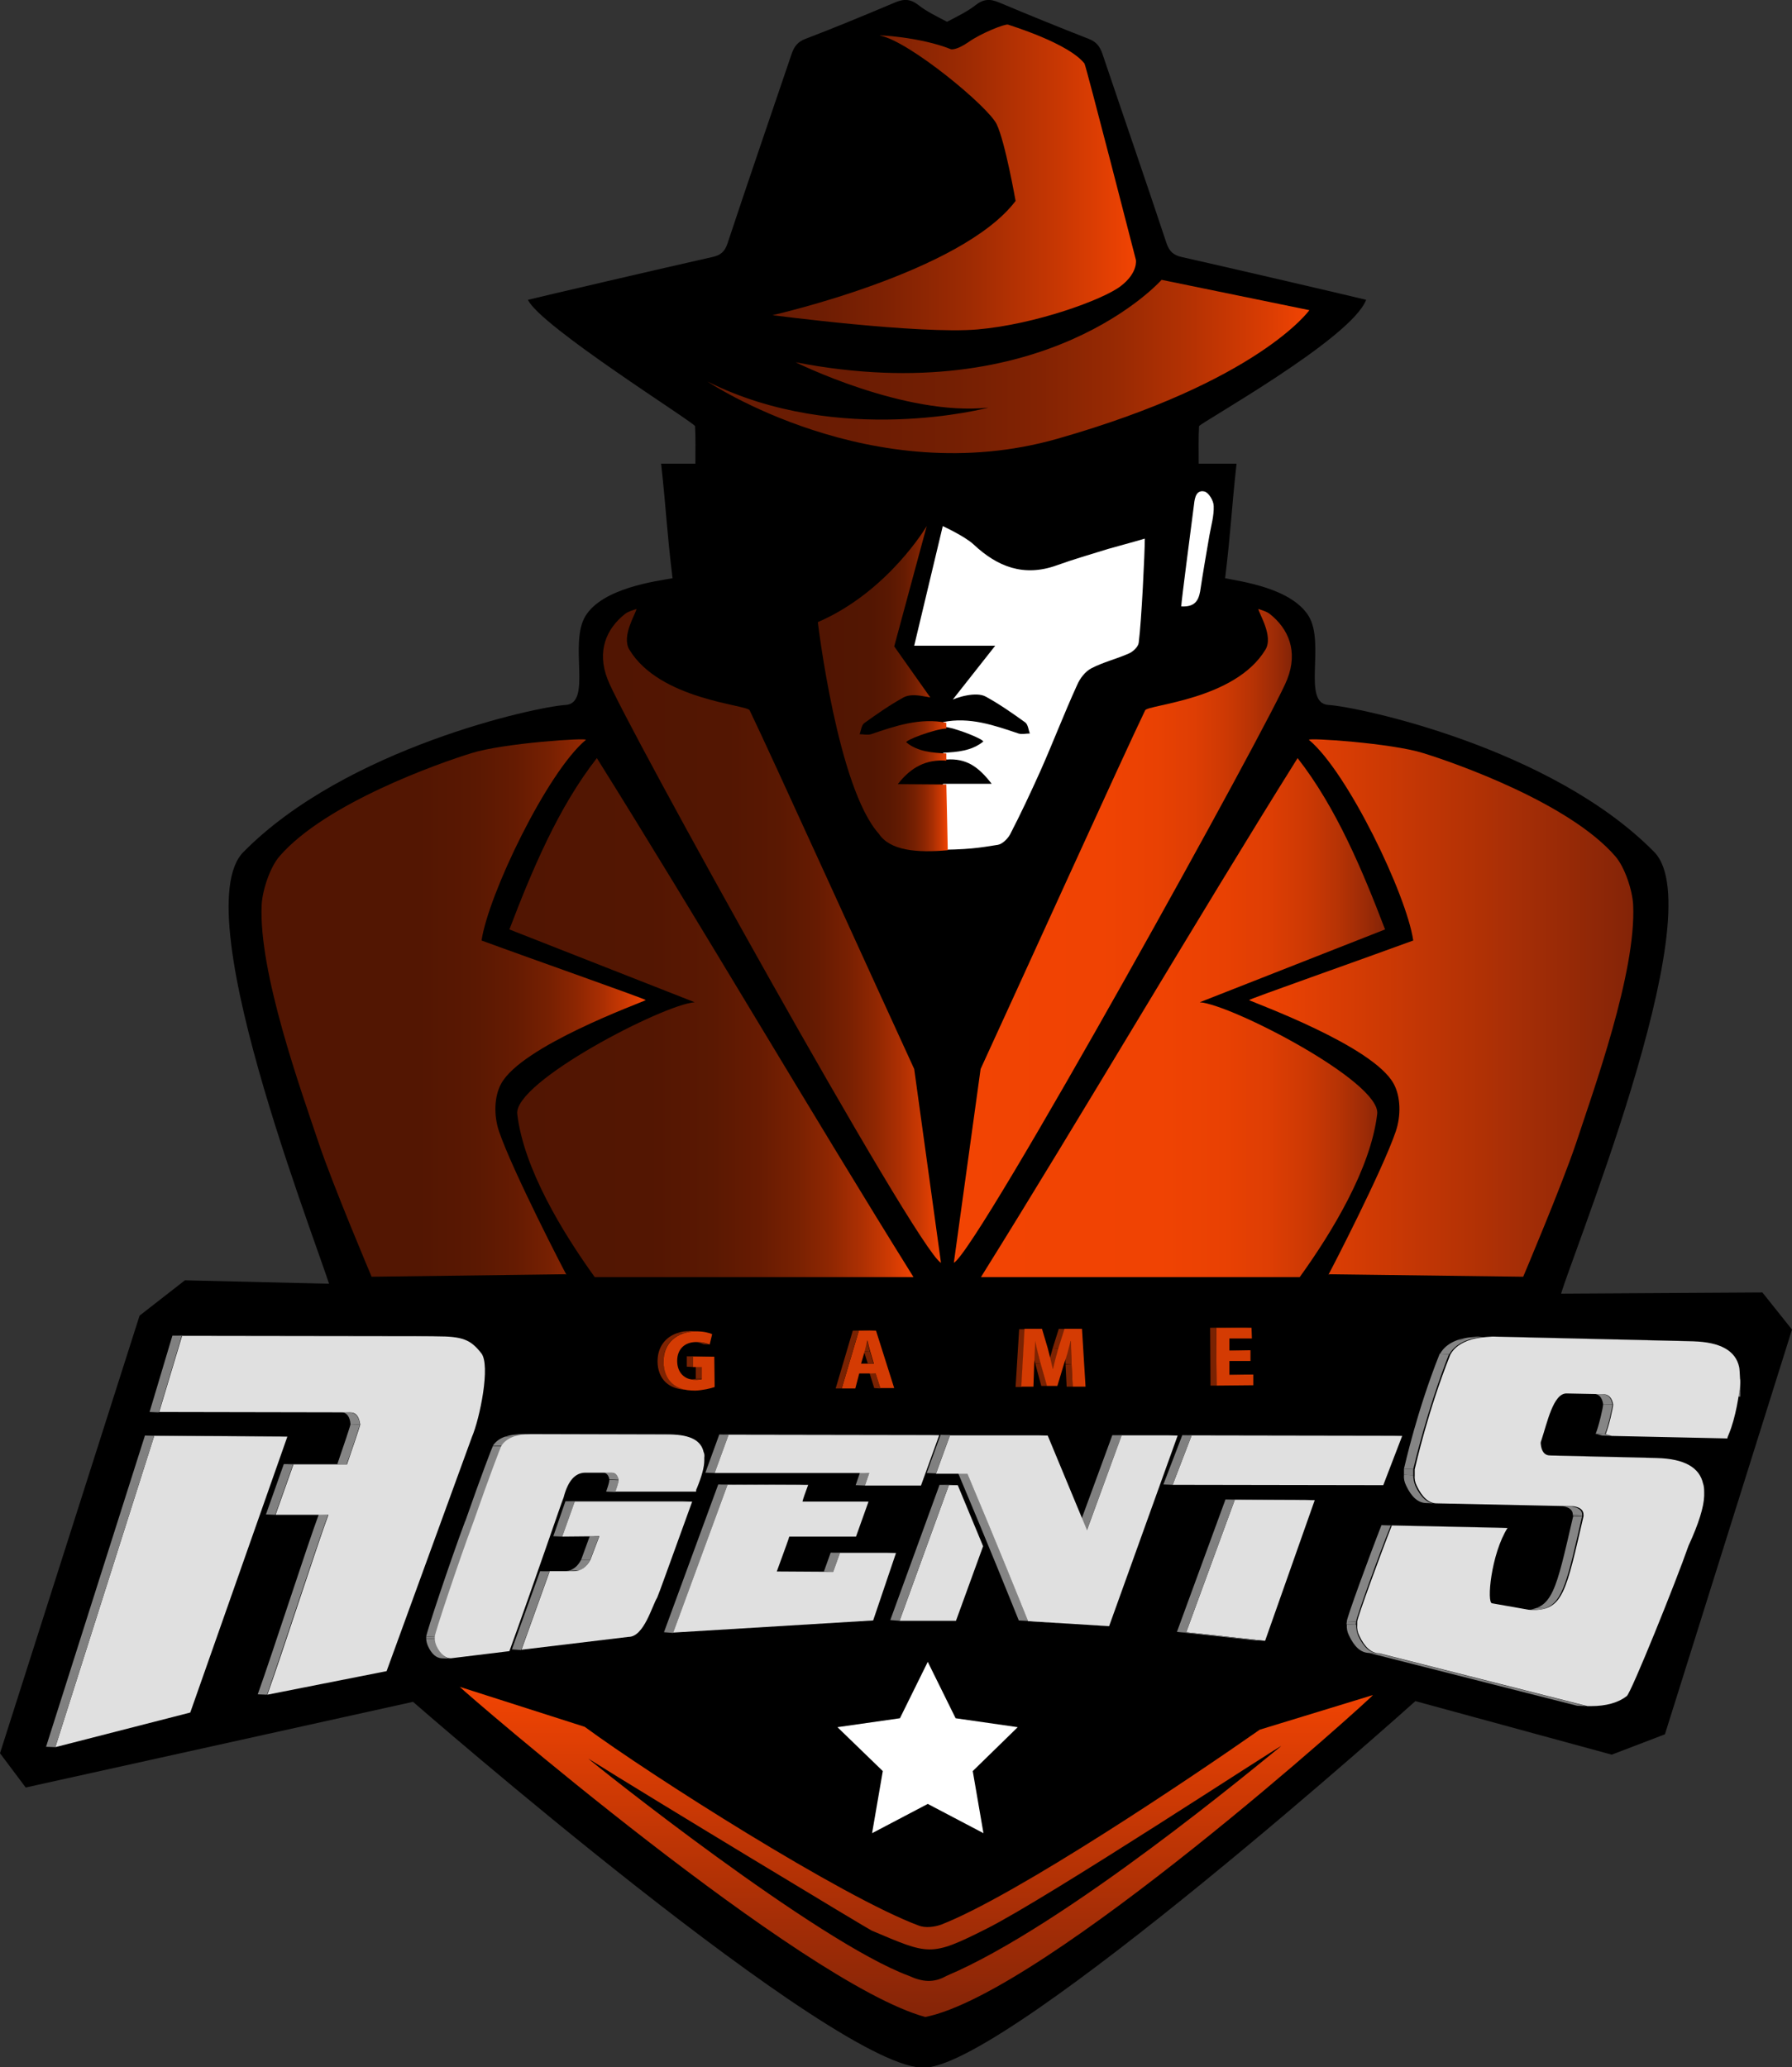 <?xml version="1.0" encoding="utf-8"?>
<!-- Generator: Adobe Illustrator 20.0.0, SVG Export Plug-In . SVG Version: 6.00 Build 0)  -->
<svg version="1.1" id="Layer_1" xmlns="http://www.w3.org/2000/svg" xmlns:xlink="http://www.w3.org/1999/xlink" x="0px" y="0px"
	 viewBox="0 0 502 579.2" style="enable-background:new 0 0 502 579.2;" xml:space="preserve">
<rect x="0" y="0" width="502" height="579.2" fill="#333333" stroke="none"/>
<style type="text/css">
	.st0{fill-rule:evenodd;clip-rule:evenodd;}
	.st1{fill-rule:evenodd;clip-rule:evenodd;fill:#FFFFFF;}
	.st2{fill-rule:evenodd;clip-rule:evenodd;fill:#FFFFFF;stroke:#FFFFFF;stroke-miterlimit:10;}
	.st3{fill-rule:evenodd;clip-rule:evenodd;fill:#FEFEFE;}
	.st4{fill:none;}
	.st5{enable-background:new    ;}
	.st6{fill:#8E8E8E;}
	.st7{fill:#E0E0E0;}
	.st8{fill:#808080;}
	.st9{clip-path:url(#SVGID_2_);enable-background:new    ;}
	.st10{fill:#858585;}
	.st11{clip-path:url(#SVGID_4_);enable-background:new    ;}
	.st12{clip-path:url(#SVGID_6_);enable-background:new    ;}
	.st13{fill:#8F8F8F;}
	.st14{fill:#949494;}
	.st15{clip-path:url(#SVGID_8_);enable-background:new    ;}
	.st16{clip-path:url(#SVGID_10_);enable-background:new    ;}
	.st17{clip-path:url(#SVGID_12_);enable-background:new    ;}
	.st18{clip-path:url(#SVGID_14_);enable-background:new    ;}
	.st19{clip-path:url(#SVGID_16_);enable-background:new    ;}
	.st20{clip-path:url(#SVGID_18_);enable-background:new    ;}
	.st21{fill:#8A8A8A;}
	.st22{clip-path:url(#SVGID_20_);enable-background:new    ;}
	.st23{clip-path:url(#SVGID_22_);enable-background:new    ;}
	.st24{clip-path:url(#SVGID_24_);enable-background:new    ;}
	.st25{clip-path:url(#SVGID_26_);enable-background:new    ;}
	.st26{clip-path:url(#SVGID_28_);enable-background:new    ;}
	.st27{clip-path:url(#SVGID_30_);enable-background:new    ;}
	.st28{clip-path:url(#SVGID_32_);enable-background:new    ;}
	.st29{clip-path:url(#SVGID_34_);enable-background:new    ;}
	.st30{clip-path:url(#SVGID_36_);enable-background:new    ;}
	.st31{clip-path:url(#SVGID_38_);enable-background:new    ;}
	.st32{clip-path:url(#SVGID_40_);enable-background:new    ;}
	.st33{clip-path:url(#SVGID_42_);enable-background:new    ;}
	.st34{clip-path:url(#SVGID_44_);enable-background:new    ;}
	.st35{clip-path:url(#SVGID_46_);enable-background:new    ;}
	.st36{clip-path:url(#SVGID_48_);enable-background:new    ;}
	.st37{clip-path:url(#SVGID_50_);enable-background:new    ;}
	.st38{clip-path:url(#SVGID_52_);enable-background:new    ;}
	.st39{clip-path:url(#SVGID_54_);enable-background:new    ;}
	.st40{fill-rule:evenodd;clip-rule:evenodd;fill:url(#SVGID_55_);}
	.st41{fill-rule:evenodd;clip-rule:evenodd;fill:url(#SVGID_56_);}
	.st42{fill-rule:evenodd;clip-rule:evenodd;fill:url(#SVGID_57_);}
	.st43{fill-rule:evenodd;clip-rule:evenodd;fill:url(#SVGID_58_);}
	.st44{fill-rule:evenodd;clip-rule:evenodd;fill:url(#SVGID_59_);}
	.st45{fill-rule:evenodd;clip-rule:evenodd;fill:url(#SVGID_60_);}
	.st46{fill-rule:evenodd;clip-rule:evenodd;fill:url(#SVGID_61_);}
	.st47{fill:#792202;}
	.st48{clip-path:url(#SVGID_63_);enable-background:new    ;}
	.st49{fill:#7E2302;}
	.st50{clip-path:url(#SVGID_65_);enable-background:new    ;}
	.st51{fill:#882602;}
	.st52{clip-path:url(#SVGID_67_);enable-background:new    ;}
	.st53{fill:#832502;}
	.st54{fill:#862602;}
	.st55{clip-path:url(#SVGID_69_);enable-background:new    ;}
	.st56{fill:#D43B03;}
	.st57{clip-path:url(#SVGID_71_);enable-background:new    ;}
	.st58{clip-path:url(#SVGID_73_);enable-background:new    ;}
	.st59{clip-path:url(#SVGID_75_);enable-background:new    ;}
	.st60{clip-path:url(#SVGID_77_);enable-background:new    ;}
	.st61{fill-rule:evenodd;clip-rule:evenodd;fill:url(#SVGID_78_);}
	.st62{fill-rule:evenodd;clip-rule:evenodd;fill:url(#SVGID_79_);}
	.st63{fill-rule:evenodd;clip-rule:evenodd;fill:url(#SVGID_80_);}
</style>
<path class="st0" d="M463.4,238.7c-28.7-29.2-82.9-40.7-91.3-41.2c-7.4-0.5-0.8-17.2-5.5-24.9c-4.9-7.9-19.1-9.7-23.4-10.6
	c1.7-14.1,1.7-18.5,3.2-32.1c-3.5,0-7.5,0-10.6,0c0-3.7-0.1-7.1,0.1-10.5c0.1-0.8,42.7-24.5,46.8-35.4c-4-1-37.9-8.9-51.7-12
	c-2.2-0.5-3.4-1.5-4.2-3.8c-5.9-17.8-12-35.4-18-53.2c-0.7-2-1.7-3.3-3.8-4.1c-8.4-3.3-16.8-6.7-25.1-10.2c-2.6-1.1-4.4-1-6.7,0.8
	c-2,1.6-5,3.1-7.9,4.6c0,0,0,0.1,0,0.1c0,0,0-0.1,0-0.1c-2.9-1.5-5.9-3-7.9-4.6c-2.3-1.8-4.1-1.9-6.7-0.8c-8.3,3.5-16.7,7-25.1,10.2
	c-2.1,0.8-3.1,2.1-3.8,4.1c-6,17.7-12.1,35.4-18,53.2c-0.8,2.4-2,3.3-4.2,3.8c-13.8,3.1-47.7,11-51.7,12
	c3.3,7.3,46.8,34.5,46.8,35.4c0.2,3.4,0.1,6.8,0.1,10.5c-3.1,0-6.1,0-9.6,0c1.5,13.6,1.5,18,3.2,32.1c-4.4,0.8-19.6,2.7-24.4,10.6
	c-4.7,7.7,1.9,24.4-5.5,24.9c-8.4,0.5-61.6,12.1-90.3,41.2C51.1,255.9,92.2,356.5,93.5,364c-4.1-0.1,108.3,12.7,171.7,11.6
	c63.5,1,175.9-11.7,171.7-11.6C438.2,356.5,480.3,255.9,463.4,238.7z"/>
<path class="st0" d="M260.1,363.5h-7.8l-200.5-4.8l-12.7,9.9L0,491.2l7.2,9.6l108.5-24c0,0,119.1,103.9,143.5,102.5
	c24.4-1.4,137.3-102.7,137.3-102.7l55,15l14.9-5.7L502,372.5l-8.3-10.4L260.1,363.5z"/>
<path class="st1" d="M245.5,516.2c2-5.2,3.3-9.1,5-12.8c1.2-2.7,0.8-4.2-1.8-5.7c-4.2-2.3-8.3-4.9-12.4-8.5c5.1,0,10.3-0.2,15.4,0.1
	c3.4,0.2,5.1-0.9,6.1-4.2c1.3-3.9,3.1-7.7,5.1-12.6c2.1,5.2,3.5,9.5,5.5,13.6c0.7,1.4,2.7,2.8,4.2,2.9c5.5,0.3,11,0.1,17,1.2
	c-3.8,2.3-7.5,4.7-11.5,6.7c-3.6,1.8-4.3,4-2.6,7.5c1.6,3.4,2.9,7,4.8,11.9c-4.4-2.5-8-4-10.8-6.3c-4.8-4-9-3.5-13.7,0
	C253.2,512.1,249.9,513.7,245.5,516.2z"/>
<path class="st0" d="M245.4,173.5c2.6-5.3,5.2-10.6,7.8-16"/>
<g>
	<path class="st2" d="M171,445.4"/>
</g>
<path class="st0" d="M257.4,196.1"/>
<line class="st0" x1="158.1" y1="249.7" x2="165.2" y2="239.9"/>
<path class="st0" d="M157.8,274"/>
<path class="st3" d="M175.9,218.3"/>
<path class="st0" d="M125.9,214.7"/>
<line class="st4" x1="70.2" y1="363.5" x2="447.5" y2="367.7"/>
<g>
	<g>
		<g class="st5">
			<g>
				<polygon class="st6" points="345.9,420.2 343.3,420.1 365.7,420.2 368.3,420.3 				"/>
			</g>
			<g>
				<polygon class="st7" points="332.3,457.3 345.9,420.2 368.3,420.3 354.4,459.7 				"/>
			</g>
			<g>
				<polygon class="st8" points="332.3,457.3 329.7,457.2 343.3,420.1 345.9,420.2 				"/>
			</g>
			<g>
				<polygon class="st8" points="354.4,459.7 351.8,459.6 329.7,457.2 332.3,457.3 				"/>
			</g>
		</g>
		<g class="st5">
			<g>
				<path class="st7" d="M487.5,391.3l0-1.6C487.5,390.5,487.5,391.1,487.5,391.3z"/>
			</g>
			<g>
				<polygon class="st8" points="487.5,391.3 484.9,391.2 484.9,389.6 487.5,389.7 				"/>
			</g>
		</g>
		<g class="st5">
			<g class="st5">
				<defs>
					<path id="SVGID_1_" class="st5" d="M487.4,387.2l-2.6-0.1c0-0.3,0-0.6,0-0.8l2.6,0.1C487.5,386.6,487.5,386.9,487.4,387.2z"/>
				</defs>
				<clipPath id="SVGID_2_">
					<use xlink:href="#SVGID_1_"  style="overflow:visible;"/>
				</clipPath>
				<g class="st9">
					<path class="st10" d="M487.4,387.2l-2.6-0.1c0-0.3,0-0.6,0-0.8l2.6,0.1C487.5,386.6,487.5,386.9,487.4,387.2"/>
				</g>
			</g>
			<g>
				<path class="st7" d="M487.4,387.2c0-0.3,0-0.6,0-0.8l0,3.3C487.5,389,487.5,388.1,487.4,387.2z"/>
			</g>
			<g class="st5">
				<defs>
					<path id="SVGID_3_" class="st5" d="M487.5,389.7l-2.6-0.1c0-0.7,0-1.6,0-2.5l2.6,0.1C487.5,388.1,487.5,389,487.5,389.7z"/>
				</defs>
				<clipPath id="SVGID_4_">
					<use xlink:href="#SVGID_3_"  style="overflow:visible;"/>
				</clipPath>
				<g class="st11">
					<path class="st10" d="M487.5,389.7l-2.6-0.1c0-0.7,0-1.6,0-2.5l2.6,0.1C487.5,388.1,487.5,389,487.5,389.7"/>
				</g>
			</g>
		</g>
		<g class="st5">
			<g class="st5">
				<defs>
					<path id="SVGID_5_" class="st5" d="M472.4,375.7l2.6,0.1c-0.2,0-0.4,0-0.7,0l-2.6-0.1C472,375.7,472.2,375.7,472.4,375.7z"/>
				</defs>
				<clipPath id="SVGID_6_">
					<use xlink:href="#SVGID_5_"  style="overflow:visible;"/>
				</clipPath>
				<g class="st12">
					<path class="st13" d="M474.3,375.8l-2.6-0.1c0.1,0,0.3,0,0.4,0l2.6,0.1C474.6,375.8,474.5,375.8,474.3,375.8"/>
					<path class="st14" d="M474.8,375.8l-2.6-0.1c0.1,0,0.1,0,0.2,0l2.6,0.1C474.9,375.8,474.8,375.8,474.8,375.8"/>
				</g>
			</g>
			<g class="st5">
				<defs>
					<path id="SVGID_7_" class="st5" d="M462,408.4l2.6,0.1c-0.2,0-0.4,0-0.7,0l-2.6-0.1C461.6,408.4,461.8,408.4,462,408.4z"/>
				</defs>
				<clipPath id="SVGID_8_">
					<use xlink:href="#SVGID_7_"  style="overflow:visible;"/>
				</clipPath>
				<g class="st15">
					<path class="st13" d="M463.9,408.5l-2.6-0.1c0.1,0,0.3,0,0.4,0l2.6,0.1C464.2,408.5,464.1,408.5,463.9,408.5"/>
					<path class="st14" d="M464.4,408.5l-2.6-0.1c0.1,0,0.1,0,0.2,0l2.6,0.1C464.5,408.5,464.4,408.5,464.4,408.5"/>
				</g>
			</g>
			<g class="st5">
				<defs>
					<path id="SVGID_9_" class="st5" d="M449.6,401.8l-2.6-0.1c0.9-2.2,2.1-7.4,2.1-8.3l2.6,0.1
						C451.7,394.4,450.5,399.6,449.6,401.8z"/>
				</defs>
				<clipPath id="SVGID_10_">
					<use xlink:href="#SVGID_9_"  style="overflow:visible;"/>
				</clipPath>
				<g class="st16">
					<path class="st10" d="M449.6,401.8l-2.6-0.1c0.9-2.2,2.1-7.4,2.1-8.3l2.6,0.1C451.7,394.4,450.5,399.6,449.6,401.8"/>
				</g>
			</g>
			<g>
				<polygon class="st8" points="451.4,402.3 448.8,402.2 447,401.7 449.6,401.8 				"/>
			</g>
			<g class="st5">
				<defs>
					<path id="SVGID_11_" class="st5" d="M446.4,390.5l2.6,0.1c1.5,0.1,2.4,1,2.7,2.9l-2.6-0.1C448.8,391.5,447.9,390.5,446.4,390.5
						z"/>
				</defs>
				<clipPath id="SVGID_12_">
					<use xlink:href="#SVGID_11_"  style="overflow:visible;"/>
				</clipPath>
				<g class="st17">
					<path class="st10" d="M451.7,393.5l-2.6-0.1c-0.3-1.9-1.2-2.9-2.7-2.9l2.6,0.1C450.5,390.6,451.4,391.6,451.7,393.5"/>
				</g>
			</g>
			<g>
				<polygon class="st8" points="443.2,424.8 440.6,424.7 440.7,424.4 443.2,424.5 				"/>
			</g>
			<g class="st5">
				<defs>
					<path id="SVGID_13_" class="st5" d="M443.2,424.5l-2.6-0.1c0-1.3-0.9-2.1-2.8-2.4l2.6,0.1C442.3,422.4,443.3,423.2,443.2,424.5
						z"/>
				</defs>
				<clipPath id="SVGID_14_">
					<use xlink:href="#SVGID_13_"  style="overflow:visible;"/>
				</clipPath>
				<g class="st18">
					<path class="st10" d="M443.2,424.5l-2.6-0.1c0-1.3-0.9-2.1-2.8-2.4l2.6,0.1C442.3,422.4,443.3,423.2,443.2,424.5"/>
				</g>
			</g>
			<g>
				<polygon class="st6" points="434.2,407.8 431.6,407.7 461.3,408.4 463.9,408.5 				"/>
			</g>
			<g class="st5">
				<defs>
					<path id="SVGID_15_" class="st5" d="M434.1,407.8l-2.6-0.1c0,0,0.1,0,0.1,0L434.1,407.8C434.1,407.8,434.1,407.8,434.1,407.8z"
						/>
				</defs>
				<clipPath id="SVGID_16_">
					<use xlink:href="#SVGID_15_"  style="overflow:visible;"/>
				</clipPath>
				<g class="st19">
					<path class="st14" d="M434.1,407.8l-2.6-0.1c0,0,0,0,0,0L434.1,407.8C434.1,407.8,434.1,407.8,434.1,407.8"/>
					<path class="st13" d="M434.1,407.8l-2.6-0.1c0,0,0,0,0.1,0L434.1,407.8C434.1,407.8,434.1,407.8,434.1,407.8"/>
				</g>
			</g>
			<g class="st5">
				<defs>
					<path id="SVGID_17_" class="st5" d="M428.5,451.2l-2.6-0.1c0.2,0,0.5,0,0.7,0c8.4-0.1,9.2-5.2,14.1-26.3l2.6,0.1
						c-4.9,21.1-5.7,26.3-14.1,26.3C428.9,451.2,428.7,451.2,428.5,451.2z"/>
				</defs>
				<clipPath id="SVGID_18_">
					<use xlink:href="#SVGID_17_"  style="overflow:visible;"/>
				</clipPath>
				<g class="st20">
					<path class="st13" d="M428.5,451.2l-2.6-0.1c0.2,0,0.5,0,0.7,0c0.7,0,1.3,0,2-0.1l2.6,0.1c-0.6,0.1-1.3,0.1-2,0.1
						C428.9,451.2,428.7,451.2,428.5,451.2"/>
					<path class="st21" d="M431.1,451l-2.6-0.1c0.6-0.1,1.2-0.2,1.8-0.4l2.6,0.1C432.4,450.8,431.8,450.9,431.1,451"/>
					<path class="st10" d="M432.9,450.6l-2.6-0.1c5-1.8,6.3-8.3,10.3-25.8l2.6,0.1C439.2,442.3,437.9,448.8,432.9,450.6"/>
				</g>
			</g>
			<g>
				<polygon class="st6" points="418.5,374.5 416,374.4 471.7,375.7 474.3,375.8 				"/>
			</g>
			<g class="st5">
				<defs>
					<path id="SVGID_19_" class="st5" d="M406,379.4l-2.6-0.1c1.1-2,3-3.3,5.8-4.2c1.7-0.5,3.7-0.7,5.8-0.8c0.3,0,0.7,0,1,0l2.6,0.1
						c-0.3,0-0.7,0-1,0c-2.1,0-4.1,0.3-5.8,0.8C409,376.1,407.1,377.5,406,379.4z"/>
				</defs>
				<clipPath id="SVGID_20_">
					<use xlink:href="#SVGID_19_"  style="overflow:visible;"/>
				</clipPath>
				<g class="st22">
					<path class="st10" d="M406,379.4l-2.6-0.1c1-1.8,2.7-3.1,5-3.9l2.6,0.1C408.7,376.4,407,377.7,406,379.4"/>
					<path class="st21" d="M411,375.5l-2.6-0.1c0.2-0.1,0.5-0.2,0.8-0.2c0.8-0.2,1.6-0.4,2.5-0.5l2.6,0.1c-0.9,0.1-1.7,0.3-2.5,0.5
						C411.5,375.4,411.3,375.4,411,375.5"/>
					<path class="st13" d="M414.3,374.8l-2.6-0.1c1-0.1,2.1-0.2,3.3-0.2c0.3,0,0.7,0,1,0l2.6,0.1c-0.3,0-0.7,0-1,0
						C416.4,374.5,415.3,374.6,414.3,374.8"/>
				</g>
			</g>
			<g class="st5">
				<defs>
					<path id="SVGID_21_" class="st5" d="M402,421.2l-2.6-0.1c-2.2-0.1-4-1.7-5.5-4.9c-0.5-1-0.7-2-0.6-3l2.6,0.1c0,1,0.2,2,0.6,3
						C398,419.5,399.9,421.2,402,421.2z"/>
				</defs>
				<clipPath id="SVGID_22_">
					<use xlink:href="#SVGID_21_"  style="overflow:visible;"/>
				</clipPath>
				<g class="st23">
					<path class="st10" d="M402,421.2l-2.6-0.1c-2.2-0.1-4-1.7-5.5-4.9c-0.5-1-0.7-2-0.6-3l2.6,0.1c0,1,0.2,2,0.6,3
						C398,419.5,399.9,421.2,402,421.2"/>
				</g>
			</g>
			<g class="st5">
				<defs>
					<path id="SVGID_23_" class="st5" d="M395.9,411.6l-2.6-0.1c0.4-1.6,3.7-16.4,10-32.2l2.6,0.1
						C399.7,395.3,396.3,410,395.9,411.6z"/>
				</defs>
				<clipPath id="SVGID_24_">
					<use xlink:href="#SVGID_23_"  style="overflow:visible;"/>
				</clipPath>
				<g class="st24">
					<path class="st10" d="M395.9,411.6l-2.6-0.1c0.4-1.6,3.7-16.4,10-32.2l2.6,0.1C399.7,395.3,396.3,410,395.9,411.6"/>
				</g>
			</g>
			<g>
				<polygon class="st8" points="395.9,413.3 393.3,413.2 393.3,411.5 395.9,411.6 				"/>
			</g>
			<g>
				<polygon class="st6" points="389.5,427.4 386.9,427.3 419.4,428 421.9,428.1 				"/>
			</g>
			<g>
				<polygon class="st8" points="444.4,478 441.8,477.9 383.5,463.1 386.1,463.2 				"/>
			</g>
			<g class="st5">
				<defs>
					<path id="SVGID_25_" class="st5" d="M386,463.2l-2.6-0.1c-2.2-0.1-4-1.7-5.5-4.9c-0.5-1-0.7-2-0.6-3.1l2.6,0.1
						c0,1,0.2,2.1,0.6,3.1C382,461.5,383.8,463.1,386,463.2z"/>
				</defs>
				<clipPath id="SVGID_26_">
					<use xlink:href="#SVGID_25_"  style="overflow:visible;"/>
				</clipPath>
				<g class="st25">
					<path class="st10" d="M386,463.2l-2.6-0.1c-2.2-0.1-4-1.7-5.5-4.9c-0.5-1-0.7-2-0.6-3.1l2.6,0.1c0,1,0.2,2.1,0.6,3.1
						C382,461.5,383.8,463.1,386,463.2"/>
				</g>
			</g>
			<g>
				<polygon class="st8" points="379.8,455.2 377.2,455.1 377.3,454.2 379.9,454.3 				"/>
			</g>
			<g class="st5">
				<defs>
					<path id="SVGID_27_" class="st5" d="M379.9,454.3l-2.6-0.1c0-1,6.4-18.5,9.7-26.9l2.6,0.1C386.2,435.8,379.9,453.3,379.9,454.3
						z"/>
				</defs>
				<clipPath id="SVGID_28_">
					<use xlink:href="#SVGID_27_"  style="overflow:visible;"/>
				</clipPath>
				<g class="st26">
					<path class="st10" d="M379.9,454.3l-2.6-0.1c0-1,6.4-18.5,9.7-26.9l2.6,0.1C386.2,435.8,379.9,453.3,379.9,454.3"/>
				</g>
			</g>
			<g>
				<path class="st7" d="M474.3,375.8c7.6,0.2,11.9,2.6,12.9,7.2c0.1,0.3,0.2,2.2,0.3,4.2c-0.2,3.2-1.3,10.1-3.2,14.6
					c-0.2,0.5-0.4,0.9-0.4,1.2l-32.4-0.7l-1.7-0.5c0.9-2.2,2.1-7.4,2.1-8.3c-0.3-1.9-1.3-2.9-2.8-2.9l-10.3-0.2
					c-3.7,0-5.4,8.3-7,13.1c-0.1,0.2-0.2,0.5-0.2,0.9c0.2,2.3,1.1,3.4,2.8,3.4l29.8,0.7c7.6,0.2,11.9,2.6,12.9,7.2
					c0.2,0.5,0.3,1.3,0.3,2.3l0,1.1c-0.1,3.1-1.5,7.7-4.4,14c-3.4,9.8-16.1,41.3-17.3,42.1c-2.3,1.8-5.7,2.8-10,2.8
					c-0.3,0-0.6,0-1,0l-58.3-14.8c-2.2,0-4.1-1.7-5.6-4.9c-0.5-1-0.7-2-0.6-3.1l0-0.9c0-1,6.4-18.5,9.7-26.9l32.4,0.7
					c-4.6,7.3-5.9,21.1-4.3,21.1l10.8,1.9c0.2,0,0.5,0,0.7,0c8.4-0.1,9.2-5.2,14.1-26.3l0-0.4c0-1.3-0.9-2.1-2.8-2.4l-38.3-0.8
					c-2.2,0-4.1-1.7-5.6-4.9c-0.5-1-0.7-2-0.6-3l0-1.6c0.4-1.6,3.7-16.4,10-32.2c1.1-2,3-3.3,5.8-4.2c1.7-0.5,3.7-0.7,5.8-0.8
					c0.3,0,0.7,0,1,0L474.3,375.8z"/>
			</g>
			<g>
				<polygon class="st6" points="333.8,402.2 331.2,402.1 390.2,402.2 392.8,402.3 				"/>
			</g>
			<g>
				<polygon class="st7" points="333.8,402.2 392.8,402.3 387.5,416.1 328.5,416 				"/>
			</g>
			<g>
				<polygon class="st8" points="328.5,416 325.9,415.9 331.2,402.1 333.8,402.2 				"/>
			</g>
			<g>
				<polygon class="st6" points="314.2,402.2 311.6,402.1 327.4,402.1 330,402.2 				"/>
			</g>
			<g>
				<polygon class="st8" points="304.5,428.6 301.9,428.5 311.6,402.1 314.2,402.2 				"/>
			</g>
			<g>
				<polygon class="st8" points="310.7,455.6 308.1,455.4 285.4,454 288,454.1 				"/>
			</g>
			<g class="st5">
				<defs>
					<path id="SVGID_29_" class="st5" d="M288,454.1l-2.6-0.1c-2.1-5.2-8.4-20.9-17-41.3l2.6,0.1C279.6,433.2,285.9,448.9,288,454.1
						z"/>
				</defs>
				<clipPath id="SVGID_30_">
					<use xlink:href="#SVGID_29_"  style="overflow:visible;"/>
				</clipPath>
				<g class="st27">
					<path class="st10" d="M288,454.1l-2.6-0.1c-2.1-5.2-8.4-20.9-17-41.3l2.6,0.1C279.6,433.2,285.9,448.9,288,454.1"/>
				</g>
			</g>
			<g>
				<polygon class="st6" points="265.8,416.1 263.2,416 265.7,416 268.3,416.1 				"/>
			</g>
			<g>
				<polygon class="st6" points="266.1,402.1 263.5,402 290.9,402 293.5,402.1 				"/>
			</g>
			<g>
				<polygon class="st8" points="262.2,412.8 259.6,412.7 263.5,402 266.1,402.1 				"/>
			</g>
			<g>
				<path class="st7" d="M314.2,402.2l15.7,0l-19.2,53.4l-22.7-1.4c-2.1-5.2-8.4-20.9-17-41.3l-8.8,0l3.9-10.7l27.4,0l11,26.5
					L314.2,402.2z"/>
			</g>
			<g>
				<polygon class="st7" points="265.8,416.1 268.3,416.1 275.4,433.2 267.8,454.1 252,454.1 				"/>
			</g>
			<g>
				<polygon class="st8" points="252,454.1 249.4,453.9 263.2,416 265.8,416.1 				"/>
			</g>
			<g>
				<polygon class="st8" points="242.3,416.2 239.7,416.1 240.9,412.6 243.5,412.7 				"/>
			</g>
			<g>
				<polygon class="st6" points="235.3,435.1 232.7,435 248.4,435 251,435.1 				"/>
			</g>
			<g>
				<polygon class="st8" points="233.4,440.4 230.8,440.3 232.7,435 235.3,435.1 				"/>
			</g>
			<g>
				<polygon class="st6" points="224.8,420.8 222.2,420.7 240.7,420.7 243.3,420.8 				"/>
			</g>
			<g>
				<polygon class="st6" points="217.6,440.4 215,440.3 230.8,440.3 233.4,440.4 				"/>
			</g>
			<g>
				<polygon class="st6" points="203.8,416 201.2,415.9 223.8,416 226.4,416.1 				"/>
			</g>
			<g>
				<polygon class="st6" points="204.1,402 201.5,401.9 260.5,402 263.1,402.1 				"/>
			</g>
			<g>
				<polygon class="st8" points="200.2,412.7 197.6,412.6 201.5,401.9 204.1,402 				"/>
			</g>
			<g>
				<polygon class="st7" points="204.1,402 263.1,402.1 258,416.2 242.3,416.2 243.5,412.7 200.2,412.7 				"/>
			</g>
			<g>
				<polygon class="st8" points="188.6,457.5 186,457.3 201.2,415.9 203.8,416 				"/>
			</g>
			<g>
				<path class="st7" d="M233.4,440.4l1.9-5.3l15.7,0l-6.4,18.9l-56,3.4l15.2-41.4l22.6,0c-0.8,2.2-1.4,3.8-1.6,4.7l18.5,0l-3.5,9.8
					l-18.7,0c0,0.2-1.2,3.5-3.5,9.8L233.4,440.4z"/>
			</g>
			<g class="st5">
				<defs>
					<path id="SVGID_31_" class="st5" d="M186.4,401.9l2.6,0.1c-0.3,0-0.6,0-0.9,0l-2.6-0.1C185.8,401.9,186.1,401.9,186.4,401.9z"
						/>
				</defs>
				<clipPath id="SVGID_32_">
					<use xlink:href="#SVGID_31_"  style="overflow:visible;"/>
				</clipPath>
				<g class="st28">
					<path class="st13" d="M188.1,402l-2.6-0.1c0.3,0,0.5,0,0.8,0l2.6,0.1C188.6,402,188.4,402,188.1,402"/>
					<path class="st14" d="M188.9,402l-2.6-0.1c0,0,0.1,0,0.1,0l2.6,0.1C189,402,188.9,402,188.9,402"/>
				</g>
			</g>
			<g class="st5">
				<defs>
					<path id="SVGID_33_" class="st5" d="M172.4,418l-2.6-0.1c0.6-1.7,0.9-2.7,0.9-3.3l2.6,0.1C173.3,415.2,173,416.3,172.4,418z"/>
				</defs>
				<clipPath id="SVGID_34_">
					<use xlink:href="#SVGID_33_"  style="overflow:visible;"/>
				</clipPath>
				<g class="st29">
					<path class="st10" d="M172.4,418l-2.6-0.1c0.6-1.7,0.9-2.7,0.9-3.3l2.6,0.1C173.3,415.2,173,416.3,172.4,418"/>
				</g>
			</g>
			<g class="st5">
				<defs>
					<path id="SVGID_35_" class="st5" d="M168.8,412.5l2.6,0.1c1,0,1.6,0.7,1.9,2l-2.6-0.1C170.5,413.2,169.8,412.6,168.8,412.5z"/>
				</defs>
				<clipPath id="SVGID_36_">
					<use xlink:href="#SVGID_35_"  style="overflow:visible;"/>
				</clipPath>
				<g class="st30">
					<path class="st10" d="M173.3,414.6l-2.6-0.1c-0.2-1.3-0.9-1.9-1.9-2l2.6,0.1C172.4,412.7,173.1,413.3,173.3,414.6"/>
				</g>
			</g>
			<g>
				<polygon class="st8" points="165.3,437.1 162.8,437 165.2,430.4 167.8,430.5 				"/>
			</g>
			<g class="st5">
				<defs>
					<path id="SVGID_37_" class="st5" d="M160.6,440.3l-2.6-0.1c2,0,3.6-1.1,4.7-3.2l2.6,0.1C164.2,439.2,162.7,440.3,160.6,440.3z"
						/>
				</defs>
				<clipPath id="SVGID_38_">
					<use xlink:href="#SVGID_37_"  style="overflow:visible;"/>
				</clipPath>
				<g class="st31">
					<path class="st13" d="M160.6,440.3l-2.6-0.1c0.2,0,0.5,0,0.7-0.1l2.6,0.1C161.1,440.3,160.9,440.3,160.6,440.3"/>
					<path class="st21" d="M161.3,440.3l-2.6-0.1c0.3,0,0.6-0.1,0.9-0.2l2.6,0.1C162,440.1,161.7,440.2,161.3,440.3"/>
					<path class="st10" d="M162.3,440l-2.6-0.1c1.3-0.4,2.3-1.4,3.1-2.9l2.6,0.1C164.5,438.6,163.5,439.6,162.3,440"/>
				</g>
			</g>
			<g>
				<polygon class="st6" points="161,420.7 158.4,420.6 191.3,420.6 193.9,420.7 				"/>
			</g>
			<g>
				<polygon class="st8" points="157.5,430.5 155,430.4 158.4,420.6 161,420.7 				"/>
			</g>
			<g>
				<polygon class="st6" points="153.9,440.3 151.3,440.2 158,440.2 160.6,440.3 				"/>
			</g>
			<g>
				<polygon class="st6" points="148.9,401.9 146.3,401.8 185.5,401.9 188.1,402 				"/>
			</g>
			<g>
				<polygon class="st8" points="146,462.3 143.4,462.1 151.3,440.2 153.9,440.3 				"/>
			</g>
			<g>
				<path class="st7" d="M157.5,430.5l3.5-9.8l32.9,0c-6.1,16.8-9.3,25.8-9.8,26.9c-1.4,2.2-3.7,11-8,11l-30,3.6l7.9-22l6.7,0
					c2,0,3.6-1.1,4.7-3.2l2.5-6.6L157.5,430.5z"/>
			</g>
			<g class="st5">
				<defs>
					<path id="SVGID_39_" class="st5" d="M140.7,405.1l-2.6-0.1c1.4-2.1,4.1-3.2,8.2-3.2l2.6,0.1C144.8,402,142.1,403,140.7,405.1z"
						/>
				</defs>
				<clipPath id="SVGID_40_">
					<use xlink:href="#SVGID_39_"  style="overflow:visible;"/>
				</clipPath>
				<g class="st32">
					<path class="st10" d="M140.7,405.1l-2.6-0.1c0.7-1.1,1.9-2,3.4-2.5l2.6,0.1C142.6,403.2,141.5,404,140.7,405.1"/>
					<path class="st21" d="M144.1,402.6l-2.6-0.1c0.7-0.2,1.5-0.4,2.3-0.5l2.6,0.1C145.6,402.2,144.8,402.4,144.1,402.6"/>
					<path class="st13" d="M146.4,402.1l-2.6-0.1c0.8-0.1,1.6-0.2,2.5-0.2l2.6,0.1C148,401.9,147.2,402,146.4,402.1"/>
				</g>
			</g>
			<g class="st5">
				<defs>
					<path id="SVGID_41_" class="st5" d="M132.9,426.4l-2.6-0.1c4.6-13.1,7.3-20.2,7.8-21.2l2.6,0.1
						C140.1,406.2,137.5,413.3,132.9,426.4z"/>
				</defs>
				<clipPath id="SVGID_42_">
					<use xlink:href="#SVGID_41_"  style="overflow:visible;"/>
				</clipPath>
				<g class="st33">
					<path class="st10" d="M132.9,426.4l-2.6-0.1c4.6-13.1,7.3-20.2,7.8-21.2l2.6,0.1C140.1,406.2,137.5,413.3,132.9,426.4"/>
				</g>
			</g>
			<g class="st5">
				<defs>
					<path id="SVGID_43_" class="st5" d="M126.3,464.7l-2.6-0.1c-1.5-0.1-2.8-1.2-3.8-3.4c-0.3-0.7-0.5-1.4-0.5-2.1l2.6,0.1
						c0,0.7,0.2,1.4,0.5,2.1C123.5,463.5,124.8,464.7,126.3,464.7z"/>
				</defs>
				<clipPath id="SVGID_44_">
					<use xlink:href="#SVGID_43_"  style="overflow:visible;"/>
				</clipPath>
				<g class="st34">
					<path class="st10" d="M126.3,464.7l-2.6-0.1c-1.5-0.1-2.8-1.2-3.8-3.4c-0.3-0.7-0.5-1.4-0.5-2.1l2.6,0.1c0,0.7,0.2,1.4,0.5,2.1
						C123.5,463.5,124.8,464.7,126.3,464.7"/>
				</g>
			</g>
			<g>
				<polygon class="st8" points="122,459.2 119.4,459.1 119.4,458.5 122,458.6 				"/>
			</g>
			<g class="st5">
				<defs>
					<path id="SVGID_45_" class="st5" d="M122,458.6l-2.6-0.1c0-0.9,6.6-20.8,10.9-32.3l2.6,0.1C128.6,437.8,122,457.7,122,458.6z"
						/>
				</defs>
				<clipPath id="SVGID_46_">
					<use xlink:href="#SVGID_45_"  style="overflow:visible;"/>
				</clipPath>
				<g class="st35">
					<path class="st10" d="M122,458.6l-2.6-0.1c0-0.9,6.6-20.8,10.9-32.3l2.6,0.1C128.6,437.8,122,457.7,122,458.6"/>
				</g>
			</g>
			<g>
				<path class="st7" d="M197.1,406.8c0.2,0.4,0.3,0.9,0.2,1.6l0,0.7c0,1.9-0.7,4.5-2.1,7.9c-0.2,0.3-0.2,0.6-0.2,0.9l-22.6,0
					c0.6-1.7,0.9-2.7,0.9-3.3c-0.3-1.3-0.9-2-2-2l-7.3,0c-2.9,0-4.9,2.3-6.1,6.9c-0.7,1.7-8.2,23.8-15.2,43.1l-16.4,2
					c-1.5,0-2.9-1.1-4-3.4c-0.3-0.7-0.5-1.4-0.5-2.1l0-0.6c0-0.9,6.6-20.8,10.9-32.3c4.6-13.1,7.3-20.2,7.8-21.2
					c1.4-2.1,4.1-3.2,8.2-3.2l39.2,0.1C193.4,402,196.4,403.6,197.1,406.8z"/>
			</g>
			<g class="st5">
				<defs>
					<path id="SVGID_47_" class="st5" d="M122,374.4l2.6,0.1C123.8,374.4,123,374.4,122,374.4l-2.5,0
						C120.4,374.3,121.2,374.3,122,374.4z"/>
				</defs>
				<clipPath id="SVGID_48_">
					<use xlink:href="#SVGID_47_"  style="overflow:visible;"/>
				</clipPath>
				<g class="st36">
					<path class="st13" d="M122.1,374.4l-2.6-0.1c0.8,0,1.5,0,2.2,0l2.6,0.1C123.6,374.4,122.9,374.4,122.1,374.4"/>
					<path class="st14" d="M124.3,374.5l-2.6-0.1c0.1,0,0.2,0,0.3,0l2.6,0.1C124.5,374.5,124.4,374.5,124.3,374.5"/>
				</g>
			</g>
			<g class="st5">
				<defs>
					<path id="SVGID_49_" class="st5" d="M95.5,395.6l2.6,0.1c1.6,0.1,2.5,1.1,2.7,3.4l-2.6-0.1C98,396.8,97.1,395.7,95.5,395.6z"/>
				</defs>
				<clipPath id="SVGID_50_">
					<use xlink:href="#SVGID_49_"  style="overflow:visible;"/>
				</clipPath>
				<g class="st37">
					<path class="st10" d="M100.8,399.1l-2.6-0.1c-0.2-2.3-1.2-3.3-2.7-3.4l2.6,0.1C99.6,395.8,100.6,396.9,100.8,399.1"/>
				</g>
			</g>
			<g class="st5">
				<defs>
					<path id="SVGID_51_" class="st5" d="M97.1,410.3l-2.6-0.1c1.8-5.2,3.7-10.9,3.7-11.2l2.6,0.1
						C100.8,399.4,98.9,405.2,97.1,410.3z"/>
				</defs>
				<clipPath id="SVGID_52_">
					<use xlink:href="#SVGID_51_"  style="overflow:visible;"/>
				</clipPath>
				<g class="st38">
					<path class="st10" d="M97.1,410.3l-2.6-0.1c1.8-5.2,3.7-10.9,3.7-11.2l2.6,0.1C100.8,399.4,98.9,405.2,97.1,410.3"/>
				</g>
			</g>
			<g>
				<polygon class="st6" points="82.1,410.3 79.5,410.2 94.5,410.2 97.1,410.3 				"/>
			</g>
			<g>
				<polygon class="st8" points="77.1,424.4 74.5,424.3 79.5,410.2 82.1,410.3 				"/>
			</g>
			<g class="st5">
				<defs>
					<path id="SVGID_53_" class="st5" d="M74.8,474.8l-2.6-0.1c4.1-11.4,14-42.1,17.1-50.4l2.6,0.1
						C88.8,432.7,78.8,463.4,74.8,474.8z"/>
				</defs>
				<clipPath id="SVGID_54_">
					<use xlink:href="#SVGID_53_"  style="overflow:visible;"/>
				</clipPath>
				<g class="st39">
					<path class="st10" d="M74.8,474.8l-2.6-0.1c4.1-11.4,14-42.1,17.1-50.4l2.6,0.1C88.8,432.7,78.8,463.4,74.8,474.8"/>
				</g>
			</g>
			<g>
				<polygon class="st6" points="50.9,374.3 48.3,374.2 119.5,374.3 122.1,374.4 				"/>
			</g>
			<g>
				<polygon class="st8" points="44.5,395.7 41.9,395.6 48.3,374.2 50.9,374.3 				"/>
			</g>
			<g>
				<path class="st7" d="M134.8,379.1c2.7,3.3-0.4,18.4-2.6,23.5l-23.9,65.6l-33.4,6.6c4.1-11.4,14-42.1,17.1-50.4l-14.8,0l5-14.1
					l15,0c1.8-5.2,3.7-10.9,3.7-11.2c-0.3-2.3-1.2-3.4-2.8-3.4l-53.5-0.1l6.4-21.3l71.2,0.1C129.6,374.4,131.8,375.3,134.8,379.1z"
					/>
			</g>
			<g>
				<polygon class="st6" points="43.2,402.3 40.6,402.2 77.9,402.4 80.5,402.5 				"/>
			</g>
			<g>
				<polygon class="st7" points="43.2,402.3 80.5,402.5 53.3,479.8 15.5,489.5 				"/>
			</g>
			<g>
				<polygon class="st8" points="15.5,489.5 12.9,489.4 40.6,402.2 43.2,402.3 				"/>
			</g>
		</g>
	</g>
</g>
<path class="st0" d="M324.4,510.1c-5.1,4.4-10,8.9-15.3,13c-14.7,11.7-31,21.6-48.3,28.8c-1.4,0.6-3.3,0.8-4.6,0.2
	c-23.4-9.5-82.8-51.6-94.5-68.9c11.8-4.1,101.4-22.7,190.9,1.1C348.4,488.3,324.3,509.8,324.4,510.1z"/>
<linearGradient id="SVGID_55_" gradientUnits="userSpaceOnUse" x1="256.625" y1="565.105" x2="256.625" y2="472.562">
	<stop  offset="0" style="stop-color:#842407"/>
	<stop  offset="1" style="stop-color:#F24403"/>
</linearGradient>
<path class="st40" d="M259.2,565.1c-34.6-9.5-129.1-91-130.4-92.5l35,11.2c18.5,13.6,72.1,47.7,93.6,55.7c1.8,0.7,4.4,0.4,6.3-0.3
	c21.2-8.3,70.5-41.5,89.2-54.6l31.7-9.7C384.7,475.3,292.8,558.4,259.2,565.1z M164.8,492.7c1.6,1.5,64.1,51.4,89.9,60.9
	c3.7,1.7,6.9,2,10.4,0c33.4-14.1,87.3-59.2,93.8-64.4c-0.2-0.3-65.6,42.7-82.6,51.2c-15.7,7.9-16,7.3-32.1,0.5
	C243.6,540.7,181.8,503.4,164.8,492.7z"/>
<path class="st0" d="M246.4,174.4c2.6-5.3,5.2-10.6,7.8-16"/>
<path class="st1" d="M330.9,169.9c0.1-1.9,2.6-20.9,3.6-28.7c0.2-1.9,0.7-4,2.9-3.5c1.2,0.3,2.6,2.6,2.6,4.1
	c0.1,2.7-0.7,5.4-1.2,8.2c-0.9,5.2-1.8,10.4-2.6,15.7C335.7,168.4,334.6,170.1,330.9,169.9z"/>
<path class="st1" d="M264.1,147.4c0,0,6.1,2.8,8.6,5.1c6.7,6.3,14.1,9.2,23.3,5.9c4.7-1.7,9.6-3.1,14.4-4.6
	c3.1-0.9,6.3-1.7,10.3-2.9c0,3.8-0.9,22.9-1.7,29.1c-0.1,1.2-1.6,2.6-2.8,3.1c-3.4,1.5-7.1,2.4-10.4,4.1c-1.8,0.9-3.3,2.9-4.1,4.8
	c-3.6,7.9-6.7,16-10.2,23.9c-2.7,6-5.5,12-8.5,17.8c-0.7,1.3-2.2,2.8-3.5,3c-5.1,0.8-8,1.4-18.8,1.4c4.2-7.2,0-12.5,3.5-18.5
	c4.3,0,8.7,0,13.6,0c-3.7-4.8-7.1-7.2-12.7-6.8c0-0.7-0.9-1.2-0.9-1.9c4-0.2,7.9-0.5,11.2-3.1c0.6-0.5-7.8-4-11.2-4.2
	c0-0.4,0-0.9,0-1.3c7.4-1.5,14.3,0.9,21.1,3.2c1,0.3,2.1,0,3.2,0c-0.4-1-0.5-2.5-1.3-3.1c-3.6-2.6-7.2-5.1-11-7.2
	c-1.4-0.8-3.5-0.7-5.2-0.4c-2.3,0.4-4.1,1.2-4.1,1.2l11.9-15.1l-22.7,0L264.1,147.4z"/>
<path class="st0" d="M258.5,197"/>
<line class="st0" x1="159.1" y1="250.7" x2="166.2" y2="240.8"/>
<path class="st0" d="M158.8,274.9"/>
<path class="st3" d="M177,219.2"/>
<path class="st0" d="M127,215.6"/>
<linearGradient id="SVGID_56_" gradientUnits="userSpaceOnUse" x1="229.118" y1="192.966" x2="265.505" y2="192.966">
	<stop  offset="0" style="stop-color:#511502"/>
	<stop  offset="0.409" style="stop-color:#531602"/>
	<stop  offset="0.556" style="stop-color:#5A1802"/>
	<stop  offset="0.661" style="stop-color:#651B02"/>
	<stop  offset="0.746" style="stop-color:#762002"/>
	<stop  offset="0.818" style="stop-color:#8C2602"/>
	<stop  offset="0.883" style="stop-color:#A82E03"/>
	<stop  offset="0.941" style="stop-color:#C83803"/>
	<stop  offset="0.993" style="stop-color:#EC4203"/>
	<stop  offset="1" style="stop-color:#F24403"/>
</linearGradient>
<path class="st41" d="M259.6,147.4c0,0-10.8,18.4-30.5,26.9c0,0,5.5,46.4,17.1,59.3c3.1,4.7,10.6,5.4,19.3,4.6
	c0-1-0.4-18.4-0.4-18.4c-4.3,0-8.7-0.1-13.6-0.1c3.7-4.8,8-7,13.6-6.6c0-0.7,0-1.3,0-2c-4-0.2-8-0.5-11.2-3.1
	c-0.6-0.5,7.7-3.7,11.2-3.9c0-0.4,0-1.1,0-1.6c-7.4-1.5-14.3,0.9-21.1,3.2c-1,0.3-2.1,0-3.2,0c0.4-1,0.5-2.5,1.3-3.1
	c3.6-2.6,7.2-5.1,11-7.2c1.4-0.8,3.5-0.7,5.2-0.4c2.3,0.4,2.3,0.4,2.3,0.4l-10.1-14.3L259.6,147.4z"/>
<line class="st4" x1="71.2" y1="364.5" x2="448.6" y2="368.6"/>
<linearGradient id="SVGID_57_" gradientUnits="userSpaceOnUse" x1="168.79" y1="262.232" x2="263.56" y2="262.232">
	<stop  offset="0" style="stop-color:#511502"/>
	<stop  offset="0.372" style="stop-color:#531602"/>
	<stop  offset="0.523" style="stop-color:#5A1802"/>
	<stop  offset="0.635" style="stop-color:#661B02"/>
	<stop  offset="0.726" style="stop-color:#782002"/>
	<stop  offset="0.805" style="stop-color:#8F2702"/>
	<stop  offset="0.876" style="stop-color:#AB2F03"/>
	<stop  offset="0.94" style="stop-color:#CB3903"/>
	<stop  offset="0.998" style="stop-color:#F14403"/>
	<stop  offset="1" style="stop-color:#F24403"/>
</linearGradient>
<path class="st42" d="M263.6,353.8l-7.5-54.3c-8.9-19.3-40.7-89.4-46.1-100.5c-0.8-1.6-25.2-2.9-33.7-17c-2.3-3.8,1.9-10.2,2-11.4
	c-1.1,0.4-2.3,0.7-3.2,1.4c-5.2,4.1-8,10.4-4.9,18.3C173.8,200.3,256.9,350.4,263.6,353.8z"/>
<linearGradient id="SVGID_58_" gradientUnits="userSpaceOnUse" x1="73.208" y1="282.48" x2="180.917" y2="282.48">
	<stop  offset="0" style="stop-color:#511502"/>
	<stop  offset="0.409" style="stop-color:#531602"/>
	<stop  offset="0.556" style="stop-color:#5A1802"/>
	<stop  offset="0.661" style="stop-color:#651B02"/>
	<stop  offset="0.746" style="stop-color:#762002"/>
	<stop  offset="0.818" style="stop-color:#8C2602"/>
	<stop  offset="0.883" style="stop-color:#A82E03"/>
	<stop  offset="0.941" style="stop-color:#C83803"/>
	<stop  offset="0.993" style="stop-color:#EC4203"/>
	<stop  offset="1" style="stop-color:#F24403"/>
</linearGradient>
<path class="st43" d="M89.3,320.3c4,11.9,14.8,37.4,14.8,37.4l54.5-0.7c0.3,0-0.6,0.3,0,0c-0.7-1.2-15-28.9-18.8-40
	c-1.5-4.4-1.4-9.8,0.6-13.4c5.8-10.6,39-22.6,40.5-23.4c0-0.3-31.6-11.4-46-16.7c1.9-12.9,18.4-47.2,29.2-56.2
	c0.8-0.7-23.2,0.9-32,3.7c-9.1,2.8-40.9,14-53.8,28.9c-2.7,3.1-4.8,9.6-5,13.6C72.4,272.4,84.3,305.4,89.3,320.3z"/>
<linearGradient id="SVGID_59_" gradientUnits="userSpaceOnUse" x1="142.731" y1="285.043" x2="255.917" y2="285.043">
	<stop  offset="0" style="stop-color:#511502"/>
	<stop  offset="0.347" style="stop-color:#531602"/>
	<stop  offset="0.501" style="stop-color:#5A1802"/>
	<stop  offset="0.616" style="stop-color:#671B02"/>
	<stop  offset="0.713" style="stop-color:#792102"/>
	<stop  offset="0.797" style="stop-color:#902702"/>
	<stop  offset="0.873" style="stop-color:#AD3003"/>
	<stop  offset="0.941" style="stop-color:#CE3A03"/>
	<stop  offset="1" style="stop-color:#F24403"/>
</linearGradient>
<path class="st44" d="M144.9,312.1c1.8,15.3,12.7,33.2,21.7,45.7h89.3c-27.9-44.7-61-101.2-88.7-145.4c-10.8,13.8-18.2,31.5-24.5,48
	c17.3,6.8,34.3,13.5,51.9,20.4C185.9,281.4,143.9,303.1,144.9,312.1z"/>
<linearGradient id="SVGID_60_" gradientUnits="userSpaceOnUse" x1="198.183" y1="102.739" x2="366.792" y2="102.739">
	<stop  offset="0" style="stop-color:#681B03"/>
	<stop  offset="0.24" style="stop-color:#6B1C03"/>
	<stop  offset="0.407" style="stop-color:#741F03"/>
	<stop  offset="0.553" style="stop-color:#832303"/>
	<stop  offset="0.685" style="stop-color:#992A03"/>
	<stop  offset="0.809" style="stop-color:#B63203"/>
	<stop  offset="0.925" style="stop-color:#D83C03"/>
	<stop  offset="1" style="stop-color:#F24403"/>
</linearGradient>
<path class="st45" d="M325.4,78.4c0,0-32.4,36.7-102.5,23.1c0,0,30.5,15.2,54,12.7c0,0-41.8,11.2-78.7-7.3c0,0,46,30.9,98.1,16
	c56.4-16.1,70.5-36,70.5-36L325.4,78.4z"/>
<linearGradient id="SVGID_61_" gradientUnits="userSpaceOnUse" x1="216.439" y1="49.71" x2="318.349" y2="49.71">
	<stop  offset="0" style="stop-color:#681B03"/>
	<stop  offset="0.135" style="stop-color:#6E1D03"/>
	<stop  offset="0.323" style="stop-color:#802203"/>
	<stop  offset="0.542" style="stop-color:#9E2B03"/>
	<stop  offset="0.783" style="stop-color:#C73703"/>
	<stop  offset="1" style="stop-color:#F24403"/>
</linearGradient>
<path class="st46" d="M266.4,13.8c0,0,1.4,0.4,4.9-2c3.5-2.5,10.3-5.2,11.1-4.9c0.8,0.3,16.9,5.2,21.4,10.9c0.4,0.5,14.4,55,14.4,55
	s0.7,3.6-4.3,7.4c-5,3.8-23.9,10.7-40.1,12.1c-16.3,1.4-57.4-4-57.4-4s52.9-11.9,68.1-32c0,0-2.9-16.5-5.3-21.5
	c-2.4-5-24.6-23.3-32.6-24.8C245,9.7,257.8,10.3,266.4,13.8z"/>
<g>
	<g class="st5">
		<g>
			<polygon class="st47" points="196.6,386.3 194.9,386.3 194.9,382.9 196.6,382.9 			"/>
		</g>
		<g class="st5">
			<defs>
				<path id="SVGID_62_" class="st5" d="M193.9,376l1.7,0.1c1.4,0,2.4,0.3,3.2,0.7l-1.7-0.1C196.3,376.3,195.4,376,193.9,376z"/>
			</defs>
			<clipPath id="SVGID_63_">
				<use xlink:href="#SVGID_62_"  style="overflow:visible;"/>
			</clipPath>
			<g class="st48">
				<path class="st49" d="M198.8,376.7l-1.7-0.1c-0.8-0.3-1.7-0.6-3.2-0.7l1.7,0.1C197,376.1,198,376.4,198.8,376.7"/>
			</g>
		</g>
		<g class="st5">
			<defs>
				<path id="SVGID_64_" class="st5" d="M194,373l1.7,0.1c-0.2,0-0.4,0-0.6,0l-1.7-0.1C193.6,373,193.8,373,194,373z"/>
			</defs>
			<clipPath id="SVGID_65_">
				<use xlink:href="#SVGID_64_"  style="overflow:visible;"/>
			</clipPath>
			<g class="st50">
				<path class="st51" d="M195,373l-1.7-0.1c0.2,0,0.4,0,0.6,0l1.7,0.1C195.5,373,195.2,373,195,373"/>
			</g>
		</g>
		<g class="st5">
			<defs>
				<path id="SVGID_66_" class="st5" d="M194.5,386.6l-1.7-0.1c0.1,0,0.2,0,0.3,0c0.8,0,1.5-0.1,1.8-0.2l1.7,0.1
					c-0.3,0.1-1,0.2-1.8,0.2C194.7,386.6,194.6,386.6,194.5,386.6z"/>
			</defs>
			<clipPath id="SVGID_67_">
				<use xlink:href="#SVGID_66_"  style="overflow:visible;"/>
			</clipPath>
			<g class="st52">
				<path class="st51" d="M194.5,386.6l-1.7-0.1c0.1,0,0.2,0,0.3,0c0.4,0,0.8,0,1.1-0.1l1.7,0.1c-0.3,0-0.7,0.1-1.1,0.1
					C194.7,386.6,194.6,386.6,194.5,386.6"/>
				<path class="st53" d="M195.9,386.5l-1.7-0.1c0.2,0,0.4-0.1,0.6-0.1l1.7,0.1C196.3,386.4,196.1,386.5,195.9,386.5"/>
				<path class="st49" d="M196.5,386.4l-1.7-0.1c0.1,0,0.1,0,0.1-0.1l1.7,0.1C196.6,386.3,196.5,386.4,196.5,386.4"/>
			</g>
		</g>
		<g>
			<polygon class="st54" points="194.1,380.1 192.4,380 198.4,380 200.1,380 			"/>
		</g>
		<g>
			<polygon class="st47" points="194.1,383 192.4,382.9 192.4,380 194.1,380.1 			"/>
		</g>
		<g class="st5">
			<defs>
				<path id="SVGID_68_" class="st5" d="M194.1,389.5l-1.7-0.1c-2.6-0.1-4.5-0.8-5.9-2.1c-1.5-1.4-2.3-3.5-2.3-5.9
					c0-5.4,3.9-8.5,9.2-8.5l1.7,0.1c-5.3,0-9.2,3.1-9.2,8.5c0,2.4,0.8,4.5,2.3,5.9C189.6,388.7,191.5,389.4,194.1,389.5z"/>
			</defs>
			<clipPath id="SVGID_69_">
				<use xlink:href="#SVGID_68_"  style="overflow:visible;"/>
			</clipPath>
			<g class="st55">
				<path class="st49" d="M194.1,389.5l-1.7-0.1c-2.6-0.1-4.5-0.8-5.9-2.1c-1.5-1.4-2.3-3.5-2.3-5.9c0-4,2.2-6.8,5.5-7.9l1.7,0.1
					c-3.4,1.1-5.6,3.9-5.5,7.9c0,2.4,0.8,4.5,2.3,5.9C189.6,388.7,191.5,389.4,194.1,389.5"/>
				<path class="st53" d="M191.4,373.6l-1.7-0.1c0.6-0.2,1.3-0.4,2-0.5l1.7,0.1C192.7,373.2,192,373.4,191.4,373.6"/>
				<path class="st51" d="M193.4,373.1l-1.7-0.1c0.5-0.1,1-0.1,1.6-0.1l1.7,0.1C194.5,373,194,373.1,193.4,373.1"/>
			</g>
		</g>
		<g>
			<path class="st56" d="M195,373c2.1,0,3.7,0.4,4.5,0.8l-0.7,2.9c-0.9-0.4-2-0.7-3.8-0.7c-3,0-5.3,1.8-5.3,5.3
				c0,3.3,2.1,5.3,5.1,5.3c0.8,0,1.5-0.1,1.8-0.2l0-3.4l-2.5,0l0-2.9l6,0l0.1,8.5c-1.1,0.4-3.3,0.9-5.4,1c-3,0-5.1-0.7-6.6-2.1
				c-1.5-1.4-2.3-3.5-2.3-5.9C185.8,376.2,189.7,373.1,195,373z"/>
		</g>
	</g>
	<g class="st5">
		<g>
			<polygon class="st47" points="246.6,389 244.9,388.9 243.6,384.7 245.3,384.8 			"/>
		</g>
		<g>
			<polygon class="st47" points="244.7,382.1 243.1,382 242,378.6 243.7,378.7 			"/>
		</g>
		<g class="st5">
			<defs>
				<path id="SVGID_70_" class="st5" d="M243.7,378.7l-1.7-0.1c-0.3-1-0.6-2.2-0.8-3.1l1.7,0.1C243.1,376.5,243.4,377.7,243.7,378.7
					z"/>
			</defs>
			<clipPath id="SVGID_71_">
				<use xlink:href="#SVGID_70_"  style="overflow:visible;"/>
			</clipPath>
			<g class="st57">
				<path class="st49" d="M243.7,378.7l-1.7-0.1c-0.3-1-0.6-2.2-0.8-3.1l1.7,0.1C243.1,376.5,243.4,377.7,243.7,378.7"/>
			</g>
		</g>
		<g>
			<polygon class="st54" points="241.2,382.1 239.5,382 243.1,382 244.7,382.1 			"/>
		</g>
		<g>
			<polygon class="st54" points="240.6,372.8 238.9,372.8 243.7,372.7 245.4,372.8 			"/>
		</g>
		<g>
			<path class="st56" d="M245.4,372.8l5.1,16.1l-3.9,0l-1.3-4.1l-4.6,0l-1.1,4.2l-3.8,0l4.8-16.2L245.4,372.8z M241.2,382.1l3.6,0
				l-1-3.4c-0.3-1-0.6-2.2-0.8-3.1l-0.1,0c-0.2,1-0.5,2.2-0.7,3.1L241.2,382.1"/>
		</g>
		<g>
			<polygon class="st47" points="235.8,389 234.1,389 238.9,372.8 240.6,372.8 			"/>
		</g>
	</g>
	<g class="st5">
		<g>
			<polygon class="st47" points="300.5,388.5 298.8,388.5 298.5,382.3 300.2,382.3 			"/>
		</g>
		<g class="st5">
			<defs>
				<path id="SVGID_72_" class="st5" d="M300.2,382.3l-1.7-0.1c-0.1-1.9-0.2-4.3-0.2-6.6l1.7,0.1C300,378,300.1,380.4,300.2,382.3z"
					/>
			</defs>
			<clipPath id="SVGID_73_">
				<use xlink:href="#SVGID_72_"  style="overflow:visible;"/>
			</clipPath>
			<g class="st58">
				<path class="st49" d="M300.2,382.3l-1.7-0.1c-0.1-1.9-0.2-4.3-0.2-6.6l1.7,0.1C300,378,300.1,380.4,300.2,382.3"/>
			</g>
		</g>
		<g>
			<polygon class="st54" points="298.3,372.4 296.6,372.3 301.4,372.3 303.1,372.3 			"/>
		</g>
		<g>
			<polygon class="st47" points="296.6,377.8 294.9,377.7 296.6,372.3 298.3,372.4 			"/>
		</g>
		<g class="st5">
			<defs>
				<path id="SVGID_74_" class="st5" d="M295.1,383.6l-1.7-0.1c0.4-1.9,1-4,1.5-5.8l1.7,0.1C296.1,379.6,295.5,381.7,295.1,383.6z"
					/>
			</defs>
			<clipPath id="SVGID_75_">
				<use xlink:href="#SVGID_74_"  style="overflow:visible;"/>
			</clipPath>
			<g class="st59">
				<path class="st49" d="M295.1,383.6l-1.7-0.1c0.4-1.9,1-4,1.5-5.8l1.7,0.1C296.1,379.6,295.5,381.7,295.1,383.6"/>
			</g>
		</g>
		<g>
			<polygon class="st54" points="295,383.6 293.4,383.5 293.4,383.5 295.1,383.6 			"/>
		</g>
		<g>
			<polygon class="st47" points="293.4,388.3 291.7,388.3 290,382 291.6,382.1 			"/>
		</g>
		<g class="st5">
			<defs>
				<path id="SVGID_76_" class="st5" d="M291.6,382.1L290,382c-0.5-1.9-1.1-4.2-1.5-6.3l1.7,0.1
					C290.5,377.9,291.1,380.2,291.6,382.1z"/>
			</defs>
			<clipPath id="SVGID_77_">
				<use xlink:href="#SVGID_76_"  style="overflow:visible;"/>
			</clipPath>
			<g class="st60">
				<path class="st49" d="M291.6,382.1L290,382c-0.5-1.9-1.1-4.2-1.5-6.3l1.7,0.1C290.5,377.9,291.1,380.2,291.6,382.1"/>
			</g>
		</g>
		<g>
			<polygon class="st54" points="287.1,372.5 285.5,372.4 290.3,372.4 292,372.4 			"/>
		</g>
		<g>
			<polygon class="st47" points="286.2,388.6 284.5,388.6 285.5,372.4 287.1,372.5 			"/>
		</g>
		<g>
			<path class="st56" d="M303.1,372.3l1,16.2l-3.6,0l-0.3-6.2c-0.1-1.9-0.2-4.3-0.2-6.6l-0.1,0c-0.5,2.1-1.1,4.4-1.8,6.3l-1.9,6.3
				l-2.9,0l-1.8-6.3c-0.5-1.9-1.1-4.2-1.5-6.3c-0.1,2.2-0.2,4.7-0.3,6.7l-0.2,6.1l-3.4,0l0.9-16.2l4.9,0l1.6,5.4
				c0.5,1.9,1,3.9,1.4,5.8l0.1,0c0.4-1.9,1-4,1.5-5.8l1.7-5.4L303.1,372.3z"/>
		</g>
	</g>
	<g class="st5">
		<g>
			<polygon class="st54" points="344.4,385.2 342.8,385.1 349.4,385.1 351.1,385.1 			"/>
		</g>
		<g>
			<polygon class="st54" points="344.4,378.4 342.7,378.3 348.7,378.3 350.3,378.3 			"/>
		</g>
		<g>
			<polygon class="st56" points="350.6,372 350.7,375 344.4,375 344.4,378.4 350.3,378.3 350.3,381.3 344.4,381.3 344.4,385.2 
				351.1,385.1 351.1,388.1 340.8,388.2 340.7,372 			"/>
		</g>
		<g>
			<polygon class="st47" points="340.8,388.2 339.1,388.2 339,372 340.7,372 			"/>
		</g>
		<g>
			<polygon class="st54" points="340.7,372 339,372 349,371.9 350.6,372 			"/>
		</g>
	</g>
</g>
<linearGradient id="SVGID_78_" gradientUnits="userSpaceOnUse" x1="-6208.395" y1="262.232" x2="-6113.626" y2="262.232" gradientTransform="matrix(-1 0 0 1 -5846.418 0)">
	<stop  offset="0" style="stop-color:#842407"/>
	<stop  offset="4.837638e-02" style="stop-color:#9C2B06"/>
	<stop  offset="0.117" style="stop-color:#B73305"/>
	<stop  offset="0.195" style="stop-color:#CD3904"/>
	<stop  offset="0.287" style="stop-color:#DE3E04"/>
	<stop  offset="0.4" style="stop-color:#E94103"/>
	<stop  offset="0.559" style="stop-color:#F04303"/>
	<stop  offset="1" style="stop-color:#F24403"/>
</linearGradient>
<path class="st61" d="M267.2,353.8l7.5-54.3c8.9-19.3,40.7-89.4,46.1-100.5c0.8-1.6,25.2-2.9,33.7-17c2.3-3.8-1.9-10.2-2-11.4
	c1.1,0.4,2.3,0.7,3.2,1.4c5.2,4.1,8,10.4,4.9,18.3C356.9,200.3,273.9,350.4,267.2,353.8z"/>
<linearGradient id="SVGID_79_" gradientUnits="userSpaceOnUse" x1="-6303.977" y1="282.48" x2="-6196.269" y2="282.48" gradientTransform="matrix(-1 0 0 1 -5846.418 0)">
	<stop  offset="0" style="stop-color:#842407"/>
	<stop  offset="0.487" style="stop-color:#BB3405"/>
	<stop  offset="1" style="stop-color:#F24403"/>
</linearGradient>
<path class="st62" d="M441.5,320.3c-4,11.9-14.8,37.4-14.8,37.4l-54.5-0.7c-0.3,0,0.6,0.3,0,0c0.7-1.2,15-28.9,18.8-40
	c1.5-4.4,1.4-9.8-0.6-13.4c-5.8-10.6-39-22.6-40.5-23.4c0-0.3,31.6-11.4,46-16.7c-1.9-12.9-18.4-47.2-29.2-56.2
	c-0.8-0.7,23.2,0.9,32,3.7c9.1,2.8,40.9,14,53.8,28.9c2.7,3.1,4.8,9.6,5,13.6C458.4,272.4,446.4,305.4,441.5,320.3z"/>
<linearGradient id="SVGID_80_" gradientUnits="userSpaceOnUse" x1="-6234.454" y1="285.043" x2="-6121.269" y2="285.043" gradientTransform="matrix(-1 0 0 1 -5846.418 0)">
	<stop  offset="0" style="stop-color:#842407"/>
	<stop  offset="4.837638e-02" style="stop-color:#9C2B06"/>
	<stop  offset="0.117" style="stop-color:#B73305"/>
	<stop  offset="0.195" style="stop-color:#CD3904"/>
	<stop  offset="0.287" style="stop-color:#DE3E04"/>
	<stop  offset="0.4" style="stop-color:#E94103"/>
	<stop  offset="0.559" style="stop-color:#F04303"/>
	<stop  offset="1" style="stop-color:#F24403"/>
</linearGradient>
<path class="st63" d="M385.8,312.1c-1.8,15.3-12.7,33.2-21.7,45.7h-89.3c27.9-44.7,61-101.2,88.7-145.4c10.8,13.8,18.2,31.5,24.5,48
	c-17.3,6.8-34.3,13.5-51.9,20.4C344.9,281.4,386.9,303.1,385.8,312.1z"/>
<polygon class="st1" points="259.9,465.6 267.7,481.4 285.1,483.9 272.5,496.2 275.5,513.6 259.9,505.4 244.3,513.6 247.3,496.2 
	234.6,483.9 252.1,481.4 "/>
</svg>
